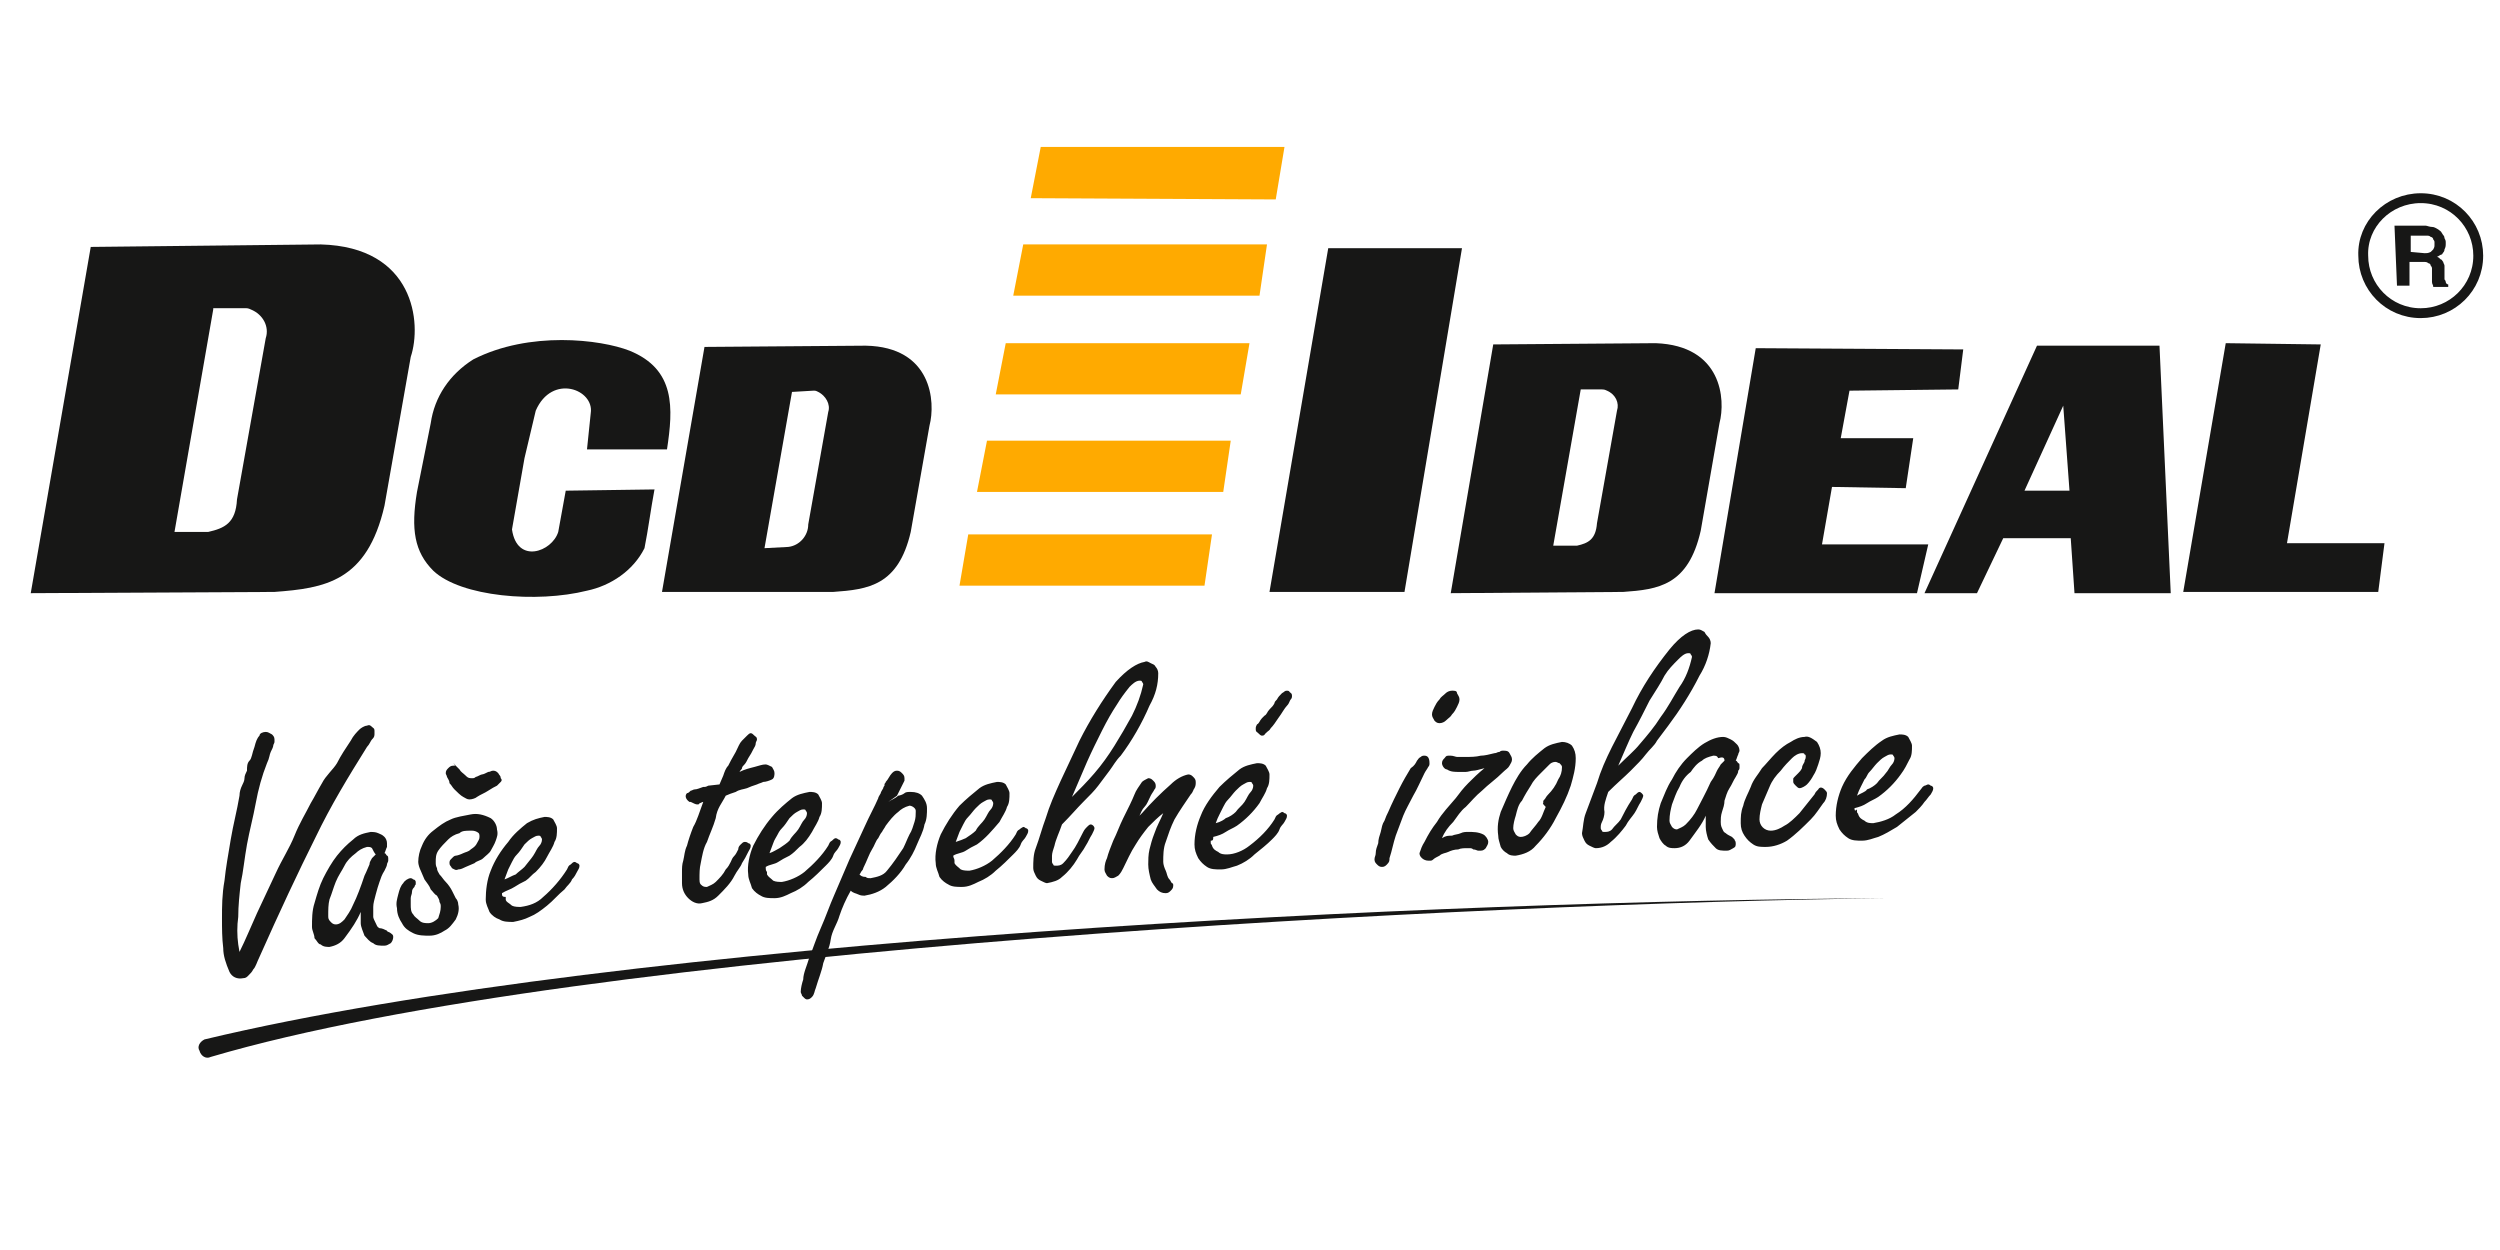 <?xml version="1.0" encoding="utf-8"?>
<!-- Generator: Adobe Illustrator 25.2.1, SVG Export Plug-In . SVG Version: 6.00 Build 0)  -->
<svg version="1.1" id="Vrstva_1" xmlns="http://www.w3.org/2000/svg" xmlns:xlink="http://www.w3.org/1999/xlink" x="0px" y="0px"
	 viewBox="0 0 200 100" style="enable-background:new 0 0 200 100;" xml:space="preserve">
<style type="text/css">
	.st0{fill:none;}
	.st1{fill-rule:evenodd;clip-rule:evenodd;fill:#171716;}
	.st2{fill-rule:evenodd;clip-rule:evenodd;fill:#FFAA00;}
	.st3{fill:none;stroke:#171716;stroke-width:0.788;stroke-miterlimit:22.926;}
</style>
<rect id="SVGID_3_" x="4.5" y="29.6" class="st0" width="190.2" height="41.4"/>
<g id="Group_693" transform="translate(-36.041 -23.146)">
	<g>
		<rect x="37.7" y="34" class="st0" width="197" height="77.2"/>
		<g id="Group_692">
			<path id="Path_2215" class="st1" d="M53.1,47.9L50,65.7h2.7c1.3-0.3,2.2-0.7,2.3-2.6l2.3-12.9c0.3-0.9-0.2-1.9-1.2-2.3
				c-0.2-0.1-0.3-0.1-0.5-0.1H53.1z M43.3,42.9l-4.8,27.7l19.5-0.1c4-0.3,7.4-0.8,8.8-6.9l2.1-11.9c0.9-2.7,0.3-8.8-7.2-9L43.3,42.9
				z"/>
			<path id="Path_2216" class="st1" d="M99.4,54.5l-2.2,12.5l1.9-0.1c0.9-0.1,1.6-0.9,1.6-1.8l0,0l1.6-9c0.2-0.6-0.2-1.3-0.8-1.6
				c-0.2-0.1-0.2-0.1-0.4-0.1L99.4,54.5L99.4,54.5z M92.4,50.9L89,70.5h13.7c2.8-0.2,5.2-0.5,6.2-4.8l1.5-8.5
				c0.5-1.9,0.2-6.3-5.1-6.4L92.4,50.9z"/>
			<path id="Path_2217" class="st1" d="M162.5,54.3l-2.2,12.5h1.9c0.9-0.2,1.5-0.5,1.6-1.8l1.6-9c0.2-0.6-0.1-1.3-0.8-1.6
				c-0.2-0.1-0.3-0.1-0.4-0.1L162.5,54.3z M155.5,50.7l-3.4,19.9l13.8-0.1c2.8-0.2,5.2-0.5,6.2-4.9l1.5-8.6c0.5-1.9,0.2-6.2-5.1-6.4
				L155.5,50.7z"/>
			<path id="Path_2218" class="st1" d="M81.3,62.4l-0.6,3.3c-0.5,1.6-3.3,2.6-3.7-0.2l1-5.7l0.9-3.8c1.3-3,4.7-1.7,4.4,0.2l-0.3,2.9
				h6.4c0.5-3.3,0.7-6.4-3-7.9c-2.3-0.9-8-1.6-12.5,0.7c-1.9,1.2-3.1,3-3.4,5.1l-1.1,5.5c-0.5,3-0.2,4.8,1.3,6.3
				c2.2,2.1,8.3,2.6,12.3,1.6c1.9-0.4,3.7-1.6,4.6-3.4c0.3-1.5,0.5-3.1,0.8-4.7L81.3,62.4z"/>
			<path id="Path_2219" class="st2" d="M112.8,70l0.7-4.1h19.5l-0.6,4.1H112.8z"/>
			<path id="Path_2220" class="st2" d="M114.2,62.5l0.8-4.1h19.5l-0.6,4.1H114.2z"/>
			<path id="Path_2221" class="st2" d="M115.7,54.7l0.8-4.1H136l-0.7,4.1H115.7z"/>
			<path id="Path_2222" class="st2" d="M117.1,46.8l0.8-4.1h19.5l-0.6,4.1H117.1z"/>
			<path id="Path_2223" class="st2" d="M118.5,39l0.8-4.1h19.5l-0.7,4.2L118.5,39z"/>
			<path id="Path_2224" class="st1" d="M142.3,43l-4.7,27.5h10.8L153,43H142.3z"/>
			<path id="Path_2225" class="st1" d="M176.5,51l-3.3,19.6h16.2l0.9-3.9h-8.5l0.8-4.6l5.9,0.1l0.6-4h-5.8l0.7-3.8l8.7-0.1l0.4-3.2
				L176.5,51z"/>
			<path id="Path_2226" class="st1" d="M198,62.4l3.1-6.8l0.5,6.8H198z M190,70.6l9-19.8h9.8l0.9,19.8H202l-0.3-4.4h-5.4l-2.1,4.4
				H190z"/>
			<path id="Path_2227" class="st1" d="M214.1,50.6l-3.4,19.9h15.6l0.5-3.9H219l2.7-15.9L214.1,50.6z"/>
			<path id="Path_2228" class="st1" d="M121.8,86.9c0.4-0.9,0.8-1.9,1.2-2.8c0.4-0.9,0.8-1.7,1.2-2.5s0.8-1.5,1.2-2.1
				c0.3-0.5,0.6-0.9,1-1.4c0.2-0.2,0.5-0.5,0.8-0.5c0.1,0,0.2,0,0.2,0.1c0.1,0.1,0.1,0.2,0.1,0.2c-0.2,0.9-0.5,1.7-0.9,2.5
				c-0.5,0.9-0.9,1.6-1.4,2.4c-0.5,0.8-1,1.5-1.6,2.2C123,85.7,122.4,86.3,121.8,86.9 M121,89.1c0.7-0.7,1.2-1.3,1.7-1.8
				c0.5-0.5,0.9-0.9,1.2-1.3c0.3-0.4,0.6-0.8,0.9-1.2c0.3-0.4,0.5-0.8,0.9-1.2c0.9-1.2,1.7-2.6,2.3-4c0.5-0.9,0.7-1.7,0.7-2.6
				c0-0.2-0.1-0.4-0.2-0.5c-0.1-0.2-0.2-0.2-0.4-0.3c-0.2-0.1-0.3-0.2-0.5-0.1c-0.6,0.1-1.4,0.6-2.3,1.6c-1.1,1.5-2.1,3.1-2.9,4.7
				c-0.5,1.1-1,2.1-1.5,3.2s-0.9,2-1.2,3c-0.3,0.8-0.5,1.6-0.8,2.4c-0.2,0.5-0.2,1.1-0.2,1.6c0,0.2,0.1,0.4,0.2,0.6
				c0.1,0.2,0.2,0.3,0.4,0.4c0.2,0.1,0.4,0.2,0.5,0.2c0.5-0.1,0.9-0.2,1.2-0.5c0.5-0.4,0.9-0.9,1.2-1.4c0.2-0.4,0.5-0.7,0.7-1.1
				c0.2-0.3,0.3-0.6,0.5-0.9c0.1-0.2,0.2-0.4,0.2-0.5c0-0.1-0.1-0.2-0.1-0.2c-0.1-0.1-0.2-0.1-0.2-0.1c-0.1,0-0.2,0.1-0.3,0.2
				c-0.1,0.1-0.2,0.2-0.3,0.4c-0.3,0.6-0.6,1.2-0.9,1.6c-0.2,0.3-0.4,0.6-0.7,0.9c-0.2,0.2-0.4,0.2-0.6,0.2c-0.1,0-0.2,0-0.2-0.1
				c-0.1-0.1-0.1-0.2-0.1-0.2c0-0.2,0-0.3,0-0.5s0.1-0.5,0.2-0.8C120.5,90.3,120.8,89.7,121,89.1 M112.5,90.5
				c0.1-0.3,0.2-0.5,0.3-0.8c0.1-0.2,0.2-0.4,0.3-0.6c0.1-0.2,0.2-0.4,0.4-0.6c0.2-0.2,0.4-0.5,0.6-0.7c0.2-0.2,0.4-0.4,0.6-0.5
				c0.2-0.1,0.3-0.2,0.5-0.2c0.1,0,0.2,0,0.2,0.1c0.1,0.1,0.1,0.2,0.1,0.2c0,0.2-0.1,0.4-0.2,0.5c-0.2,0.2-0.3,0.5-0.5,0.8
				c-0.2,0.3-0.5,0.5-0.7,0.9c-0.2,0.2-0.5,0.4-0.8,0.6C113.1,90.3,112.8,90.4,112.5,90.5 M112.3,91.6c0.3-0.2,0.7-0.2,1-0.4
				c0.3-0.2,0.5-0.3,0.9-0.5c0.7-0.5,1.2-1.1,1.8-1.8c0.2-0.4,0.5-0.8,0.6-1.2c0.2-0.3,0.2-0.7,0.2-1.1c0-0.2-0.2-0.5-0.3-0.7
				c-0.2-0.2-0.5-0.2-0.7-0.2c-0.5,0.1-1,0.2-1.4,0.5c-0.5,0.4-1.1,0.9-1.6,1.4c-0.6,0.7-1.1,1.5-1.5,2.3c-0.3,0.7-0.5,1.6-0.4,2.3
				c0,0.4,0.2,0.7,0.3,1.1c0.2,0.3,0.5,0.5,0.7,0.6c0.3,0.2,0.7,0.2,1.1,0.2c0.5,0,0.9-0.2,1.3-0.4c0.5-0.2,1-0.5,1.4-0.9
				c0.5-0.4,1-0.9,1.4-1.3c0.2-0.2,0.5-0.5,0.6-0.8s0.3-0.4,0.4-0.6c0.1-0.2,0.2-0.3,0.2-0.5c0-0.1-0.1-0.2-0.2-0.2
				c-0.1-0.1-0.2-0.1-0.2-0.1s-0.2,0.1-0.3,0.2c-0.2,0.1-0.2,0.2-0.3,0.4c-0.5,0.8-1.2,1.5-1.9,2.1c-0.5,0.4-1.2,0.7-1.8,0.8
				c-0.2,0-0.5,0-0.7-0.1c-0.2-0.2-0.4-0.3-0.5-0.5c0-0.1,0-0.1,0-0.2C112.4,91.8,112.3,91.8,112.3,91.6 M104.8,93.1
				c0.1-0.1,0.1-0.2,0.2-0.3c0.1-0.1,0.1-0.2,0.1-0.2c0.3-0.6,0.5-1.2,0.7-1.5c0.2-0.3,0.3-0.7,0.5-0.9c0.1-0.2,0.2-0.4,0.3-0.5
				c0.1-0.2,0.2-0.3,0.3-0.5c0.3-0.4,0.6-0.8,1-1.1c0.2-0.2,0.5-0.4,0.9-0.5c0.2,0,0.5,0.2,0.5,0.4c0,0,0,0,0,0.1
				c0,0.2,0,0.5-0.1,0.8c-0.1,0.3-0.2,0.7-0.4,1c-0.2,0.4-0.3,0.7-0.5,1.1c-0.4,0.6-0.8,1.2-1.3,1.8c-0.3,0.4-0.8,0.5-1.3,0.6
				c-0.2,0-0.3,0-0.4-0.1C105,93.3,104.9,93.2,104.8,93.1 M107.8,86.8c0.2-0.4,0.3-0.6,0.4-0.8c0.1-0.2,0.1-0.2,0.2-0.4
				c0-0.1,0-0.2,0-0.2c0-0.2-0.1-0.3-0.2-0.4c-0.1-0.1-0.2-0.2-0.4-0.2c-0.2,0-0.3,0.1-0.4,0.2c-0.2,0.2-0.3,0.5-0.5,0.7
				c0,0.1-0.1,0.1-0.1,0.2V86c0,0-0.1,0.1-0.1,0.2c-0.1,0.2-0.2,0.3-0.2,0.4c-0.1,0.2-0.2,0.3-0.2,0.4c-0.3,0.7-0.7,1.4-1.1,2.3
				c-0.4,0.9-0.8,1.7-1.2,2.6c-0.4,0.9-0.8,1.9-1.2,2.8c-0.4,0.9-0.7,1.8-1.1,2.7c-0.4,0.9-0.6,1.6-0.9,2.3
				c-0.2,0.7-0.5,1.3-0.5,1.8c-0.1,0.3-0.2,0.7-0.2,1c0,0.1,0.1,0.2,0.1,0.3c0.1,0.1,0.2,0.2,0.2,0.2c0.1,0.1,0.2,0.1,0.2,0.1
				c0.2,0,0.3-0.1,0.4-0.2c0.2-0.2,0.2-0.5,0.3-0.7c0.2-0.7,0.5-1.4,0.6-2c0.2-0.6,0.5-1.2,0.6-1.9s0.5-1.2,0.7-1.9
				c0.2-0.6,0.5-1.3,0.9-2c0.2,0.2,0.4,0.2,0.6,0.3c0.2,0.1,0.4,0.1,0.5,0.1c0.6-0.1,1.2-0.3,1.7-0.7c0.6-0.5,1.2-1.1,1.6-1.8
				c0.4-0.5,0.7-1.1,0.9-1.6c0.2-0.5,0.5-1,0.6-1.6c0.2-0.4,0.2-0.9,0.2-1.3c0-0.4-0.2-0.7-0.4-1c-0.2-0.2-0.5-0.3-0.9-0.3
				c-0.2,0-0.4,0-0.5,0.1s-0.4,0.2-0.5,0.2c-0.2,0.2-0.5,0.3-0.8,0.5L107.8,86.8z M97.6,91.4c0.1-0.3,0.2-0.5,0.3-0.8
				s0.2-0.4,0.3-0.6c0.1-0.2,0.2-0.4,0.4-0.6c0.2-0.2,0.4-0.5,0.6-0.8c0.2-0.2,0.4-0.4,0.6-0.5c0.2-0.1,0.3-0.2,0.5-0.2
				c0.1,0,0.2,0,0.2,0.1c0.1,0.1,0.1,0.2,0.1,0.2c0,0.2-0.1,0.4-0.2,0.5c-0.2,0.2-0.3,0.5-0.5,0.8c-0.2,0.3-0.5,0.5-0.7,0.9
				c-0.2,0.2-0.5,0.4-0.8,0.6C98.2,91.1,97.9,91.3,97.6,91.4 M97.3,92.5c0.3-0.2,0.7-0.2,1-0.4c0.3-0.2,0.5-0.3,0.9-0.5
				c0.3-0.2,0.5-0.4,0.8-0.7c0.4-0.3,0.7-0.7,1-1.2c0.2-0.4,0.5-0.8,0.6-1.2c0.2-0.3,0.2-0.7,0.2-1.1c0-0.2-0.2-0.5-0.3-0.7
				c-0.2-0.2-0.5-0.2-0.7-0.2c-0.5,0.1-1,0.2-1.4,0.5c-0.5,0.4-1.1,0.9-1.6,1.5c-0.6,0.7-1.1,1.5-1.5,2.3c-0.3,0.7-0.5,1.6-0.4,2.3
				c0,0.4,0.2,0.7,0.3,1.1c0.2,0.3,0.5,0.5,0.7,0.6c0.3,0.2,0.7,0.2,1.1,0.2c0.5,0,0.9-0.2,1.3-0.4c0.5-0.2,1-0.5,1.4-0.9
				c0.5-0.4,1-0.9,1.4-1.3c0.2-0.2,0.5-0.5,0.6-0.8s0.3-0.4,0.4-0.6c0.1-0.2,0.2-0.3,0.2-0.5c0-0.1-0.1-0.2-0.2-0.2
				c-0.1-0.1-0.2-0.1-0.2-0.1c-0.1,0-0.2,0.1-0.3,0.2c-0.2,0.1-0.2,0.2-0.3,0.4c-0.5,0.8-1.2,1.5-1.9,2.1c-0.5,0.4-1.2,0.7-1.8,0.8
				c-0.2,0-0.5,0-0.7-0.1c-0.2-0.2-0.4-0.3-0.5-0.5c0-0.1,0-0.1,0-0.2C97.3,92.8,97.3,92.7,97.3,92.5 M94.1,86.8
				c0.2-0.1,0.5-0.2,0.8-0.3c0.3-0.2,0.6-0.2,0.9-0.3c0.2-0.1,0.5-0.2,0.8-0.3c0.2-0.1,0.3-0.1,0.5-0.2c0.2,0,0.5-0.1,0.7-0.2
				C98,85.4,98,85.1,98,85c0-0.2-0.1-0.3-0.2-0.5c-0.2-0.1-0.4-0.2-0.5-0.2c-0.3,0-0.5,0.1-0.9,0.2s-0.8,0.2-1.2,0.4
				c0.1-0.2,0.2-0.2,0.2-0.3s0.1-0.2,0.2-0.3s0.2-0.3,0.3-0.5c0.2-0.3,0.3-0.5,0.4-0.7c0.1-0.2,0.2-0.3,0.2-0.5
				c0-0.1,0.1-0.2,0.1-0.3c0-0.2-0.1-0.2-0.2-0.3c-0.1-0.1-0.2-0.2-0.3-0.2s-0.2,0.1-0.3,0.2c-0.2,0.2-0.2,0.2-0.4,0.4
				c-0.2,0.2-0.3,0.5-0.5,0.9c-0.3,0.5-0.5,0.9-0.6,1.1c-0.2,0.2-0.3,0.5-0.4,0.8c-0.1,0.2-0.2,0.5-0.3,0.7L92.7,86
				c-0.2,0.1-0.2,0.1-0.4,0.1c-0.3,0.1-0.5,0.2-0.7,0.2c-0.1,0-0.2,0.1-0.3,0.1c-0.1,0.1-0.2,0.2-0.3,0.2c-0.2,0.2-0.1,0.5,0.2,0.7
				c0,0,0,0,0.1,0c0.2,0.1,0.4,0.2,0.5,0.2c0.1,0,0.2,0,0.2-0.1c0.1,0,0.2-0.1,0.3-0.1c-0.3,0.8-0.5,1.5-0.8,2
				c-0.2,0.5-0.4,1.1-0.5,1.5c-0.2,0.4-0.2,0.8-0.3,1.2c-0.1,0.3-0.1,0.6-0.1,0.9s0,0.6,0,0.9c0,0.5,0.2,0.9,0.5,1.2
				c0.3,0.3,0.7,0.5,1.1,0.4c0.5-0.1,0.9-0.2,1.3-0.6c0.5-0.5,1-1,1.3-1.6c0.2-0.4,0.5-0.7,0.6-1c0.2-0.3,0.3-0.5,0.5-0.9
				c0.1-0.2,0.2-0.3,0.2-0.5c0-0.1-0.1-0.2-0.2-0.2c-0.1-0.1-0.2-0.1-0.3-0.1c-0.1,0-0.2,0.1-0.3,0.2c-0.1,0.1-0.2,0.2-0.2,0.4
				c-0.1,0.2-0.2,0.4-0.3,0.5c-0.2,0.2-0.2,0.3-0.3,0.5c-0.1,0.2-0.2,0.4-0.4,0.6c-0.2,0.4-0.5,0.7-0.8,1c-0.2,0.2-0.5,0.3-0.7,0.4
				c-0.2,0-0.3,0-0.5-0.2C92,93.8,92,93.6,92,93.5c0-0.5,0-0.9,0.1-1.3c0.1-0.5,0.2-1.2,0.5-1.7c0.2-0.6,0.5-1.2,0.7-1.9
				C93.4,87.8,93.8,87.4,94.1,86.8 M76.4,93.5c0.1-0.3,0.2-0.5,0.3-0.8c0.1-0.2,0.2-0.4,0.3-0.6c0.1-0.2,0.2-0.4,0.4-0.6
				c0.2-0.2,0.4-0.5,0.6-0.8c0.2-0.2,0.4-0.4,0.6-0.5c0.2-0.1,0.3-0.2,0.5-0.2c0.1,0,0.2,0,0.2,0.1c0.1,0.1,0.1,0.2,0.1,0.2
				c0,0.2-0.1,0.4-0.2,0.5c-0.2,0.2-0.3,0.5-0.5,0.8c-0.2,0.3-0.4,0.5-0.7,0.9c-0.2,0.2-0.5,0.4-0.7,0.6
				C77,93.2,76.7,93.4,76.4,93.5 M76.2,94.6c0.3-0.2,0.7-0.3,1-0.5s0.5-0.3,0.9-0.5c0.3-0.2,0.5-0.5,0.8-0.7
				c0.4-0.4,0.7-0.8,0.9-1.2c0.2-0.4,0.5-0.8,0.6-1.2c0.2-0.3,0.2-0.7,0.2-1.1c0-0.2-0.2-0.5-0.3-0.7c-0.2-0.2-0.5-0.2-0.7-0.2
				c-0.5,0.1-0.9,0.2-1.4,0.5c-0.5,0.4-1.1,0.9-1.5,1.5c-0.6,0.7-1.1,1.5-1.4,2.3c-0.3,0.7-0.4,1.6-0.4,2.3c0,0.4,0.2,0.7,0.3,1
				c0.2,0.3,0.5,0.5,0.8,0.6c0.3,0.2,0.7,0.2,1.1,0.2c0.5-0.1,0.9-0.2,1.3-0.4c0.5-0.2,0.9-0.5,1.4-0.9c0.5-0.4,0.9-0.9,1.4-1.3
				c0.2-0.3,0.5-0.5,0.6-0.8c0.2-0.2,0.3-0.4,0.4-0.6c0.1-0.2,0.2-0.3,0.2-0.5c0-0.1-0.1-0.2-0.2-0.2c-0.1-0.1-0.2-0.1-0.2-0.1
				c-0.1,0-0.2,0.1-0.3,0.2c-0.2,0.1-0.2,0.2-0.3,0.4c-0.5,0.8-1.2,1.6-1.9,2.2c-0.5,0.5-1.1,0.7-1.8,0.8c-0.2,0-0.5,0-0.7-0.1
				c-0.2-0.2-0.5-0.3-0.5-0.5c0-0.1,0-0.1,0-0.2C76.2,94.9,76.2,94.8,76.2,94.6 M72.3,84.4c-0.2,0-0.3,0.1-0.4,0.2
				c-0.1,0.1-0.2,0.2-0.2,0.4c0,0.1,0.1,0.2,0.1,0.3c0.1,0.2,0.2,0.3,0.2,0.5c0.2,0.2,0.2,0.3,0.4,0.5c0.2,0.2,0.5,0.5,0.7,0.6
				c0.2,0.1,0.3,0.2,0.5,0.2c0.2,0,0.5-0.1,0.6-0.2c0.3-0.2,0.6-0.3,0.9-0.5c0.3-0.2,0.5-0.3,0.7-0.4c0.1-0.1,0.2-0.2,0.3-0.3
				c0.1-0.1,0.1-0.2,0-0.3c0-0.2-0.1-0.2-0.2-0.4c-0.1-0.1-0.2-0.2-0.4-0.2s-0.2,0.1-0.4,0.1c-0.2,0.1-0.4,0.2-0.5,0.2
				s-0.4,0.2-0.5,0.2c-0.1,0.1-0.2,0.1-0.2,0.1c-0.1,0-0.1,0-0.2,0c-0.2,0-0.3-0.1-0.4-0.2c-0.2-0.2-0.4-0.3-0.5-0.5
				c-0.2-0.2-0.3-0.3-0.5-0.5C72.6,84.4,72.4,84.4,72.3,84.4 M73.7,88.3c-0.5,0.1-1.2,0.2-1.6,0.4c-0.5,0.2-0.9,0.5-1.4,0.9
				c-0.4,0.3-0.7,0.7-0.9,1.2c-0.2,0.4-0.3,0.9-0.3,1.3c0,0.2,0.1,0.5,0.2,0.7c0.1,0.2,0.2,0.5,0.3,0.7c0.2,0.3,0.4,0.5,0.5,0.8
				c0.2,0.2,0.3,0.4,0.5,0.5c0.1,0.2,0.2,0.3,0.2,0.5c0.1,0.2,0.1,0.2,0.1,0.4c0,0.3-0.1,0.6-0.2,0.9c-0.2,0.2-0.5,0.4-0.8,0.4
				c-0.2,0-0.5,0-0.7-0.2c-0.2-0.2-0.4-0.3-0.5-0.5c-0.2-0.2-0.2-0.5-0.2-0.8c0-0.2,0-0.3,0-0.5s0.1-0.3,0.1-0.5
				c0-0.2,0.1-0.3,0.2-0.4c0-0.1,0.1-0.2,0.1-0.2c0-0.1,0-0.1,0-0.2c0-0.1-0.1-0.2-0.2-0.2c-0.1-0.1-0.2-0.1-0.2-0.1
				c-0.2,0-0.5,0.2-0.6,0.4c-0.2,0.2-0.3,0.5-0.4,0.9c-0.1,0.4-0.2,0.7-0.1,1.1c0,0.5,0.2,0.9,0.4,1.2c0.2,0.4,0.5,0.6,0.9,0.8
				c0.4,0.2,0.9,0.2,1.3,0.2c0.5,0,0.9-0.2,1.2-0.4c0.4-0.2,0.6-0.5,0.9-0.9c0.2-0.4,0.3-0.8,0.2-1.2c0-0.2-0.1-0.4-0.2-0.5
				c-0.1-0.2-0.2-0.4-0.3-0.6s-0.3-0.5-0.5-0.7c-0.2-0.2-0.3-0.4-0.5-0.6c-0.1-0.2-0.2-0.3-0.2-0.5c-0.1-0.2-0.1-0.3-0.1-0.5
				c0-0.3,0-0.6,0.2-0.9c0.2-0.3,0.5-0.6,0.8-0.9c0.2-0.2,0.5-0.4,0.9-0.5c0.2-0.2,0.5-0.2,0.9-0.2c0.2,0,0.3,0,0.5,0.1
				s0.2,0.2,0.2,0.4c0,0.2-0.1,0.3-0.2,0.5s-0.2,0.3-0.5,0.5c-0.2,0.2-0.4,0.2-0.6,0.3c-0.2,0.1-0.5,0.2-0.6,0.2
				c-0.1,0-0.2,0.1-0.2,0.1c-0.1,0.1-0.2,0.2-0.2,0.2c-0.1,0.1-0.1,0.2-0.1,0.3c0,0.2,0.1,0.2,0.2,0.4c0.2,0.1,0.3,0.2,0.5,0.1
				c0.2,0,0.4-0.1,0.6-0.2s0.5-0.2,0.7-0.3c0.2-0.2,0.5-0.2,0.7-0.4c0.2-0.2,0.5-0.4,0.6-0.6s0.3-0.5,0.4-0.8
				c0.1-0.3,0.2-0.5,0.1-0.9c0-0.3-0.2-0.7-0.5-0.9C74.7,88.3,74.2,88.2,73.7,88.3 M66.1,91.5c-0.1,0.1-0.2,0.2-0.3,0.3
				c-0.1,0.2-0.2,0.3-0.2,0.5c-0.1,0.2-0.2,0.5-0.4,0.9c-0.3,0.9-0.6,1.7-0.9,2.3c-0.2,0.5-0.5,0.9-0.7,1.2
				c-0.2,0.2-0.4,0.4-0.7,0.4c-0.2,0-0.3-0.1-0.4-0.2c-0.2-0.2-0.2-0.3-0.2-0.5c0-0.5,0-0.9,0.1-1.3c0.2-0.5,0.3-0.9,0.5-1.4
				c0.2-0.5,0.5-0.9,0.7-1.3c0.2-0.4,0.5-0.7,0.9-1c0.2-0.2,0.5-0.4,0.9-0.5c0.2,0,0.3,0,0.4,0.1C65.9,91.2,66,91.4,66.1,91.5
				 M64.9,96.1c0,0.2,0,0.4,0,0.5c0,0.2,0,0.2,0,0.4c0,0.3,0.2,0.7,0.3,1c0.2,0.2,0.4,0.5,0.7,0.6c0.2,0.2,0.5,0.2,0.9,0.2
				c0.2,0,0.3-0.1,0.5-0.2c0.1-0.1,0.2-0.3,0.2-0.5s-0.1-0.2-0.2-0.3S67,97.7,67,97.6c-0.2-0.1-0.4-0.2-0.6-0.2
				c-0.2-0.1-0.2-0.2-0.3-0.4s-0.2-0.4-0.2-0.5c0-0.2,0-0.5,0-0.8c0-0.3,0.1-0.6,0.2-1s0.2-0.7,0.3-1c0.1-0.3,0.2-0.6,0.4-0.9
				c0.1-0.2,0.2-0.4,0.2-0.5c0-0.1,0.1-0.2,0.1-0.3c0-0.1,0-0.2,0-0.2s0-0.2-0.1-0.2c-0.1-0.1-0.1-0.2-0.2-0.2
				c0.1-0.2,0.1-0.3,0.2-0.5c0-0.1,0-0.2,0-0.3c0-0.2-0.1-0.4-0.2-0.5c-0.2-0.2-0.3-0.2-0.5-0.3c-0.2-0.1-0.5-0.1-0.6-0.1
				c-0.5,0.1-1,0.2-1.4,0.6c-0.5,0.4-0.9,0.8-1.3,1.3c-0.4,0.5-0.8,1.2-1.1,1.8c-0.3,0.6-0.5,1.3-0.7,2c-0.2,0.6-0.2,1.3-0.2,1.9
				c0,0.3,0.2,0.6,0.2,0.9c0.2,0.2,0.3,0.5,0.5,0.5c0.2,0.2,0.5,0.2,0.7,0.2c0.5-0.1,0.9-0.3,1.2-0.7C64.2,97.4,64.6,96.8,64.9,96.1
				 M55.1,98.7c-0.1-0.7-0.1-1.5,0-2.2c0-0.9,0.1-1.8,0.2-2.7c0.2-0.9,0.3-2,0.5-3.1c0.2-1.1,0.5-2.2,0.7-3.3
				c0.2-1.1,0.5-2.2,0.9-3.2c0.2-0.4,0.2-0.7,0.3-0.9c0.1-0.2,0.2-0.4,0.2-0.5c0-0.1,0.1-0.2,0.1-0.3c0-0.1,0-0.2,0-0.2
				c0-0.2-0.1-0.3-0.2-0.4c-0.2-0.1-0.3-0.2-0.5-0.2c-0.2,0-0.5,0.1-0.5,0.3c-0.2,0.2-0.3,0.5-0.4,0.9c-0.2,0.5-0.2,0.9-0.4,1.1
				s-0.2,0.5-0.2,0.8c-0.1,0.2-0.2,0.4-0.2,0.6c0,0.2-0.1,0.4-0.2,0.6s-0.2,0.5-0.2,0.8c-0.2,1.2-0.5,2.3-0.7,3.5
				c-0.2,1.2-0.4,2.3-0.5,3.3c-0.2,1.1-0.2,2.1-0.2,3c0,0.8,0,1.6,0.1,2.4c0,0.6,0.2,1.2,0.5,1.9c0.2,0.4,0.6,0.6,1.1,0.5
				c0.2,0,0.3-0.1,0.4-0.2c0.2-0.2,0.3-0.3,0.4-0.5c0.2-0.2,0.3-0.6,0.5-1c1.6-3.6,3.1-6.8,4.5-9.6c1.2-2.5,2.6-4.8,4.1-7.2
				c0.2-0.2,0.3-0.5,0.4-0.6c0.1-0.1,0.2-0.2,0.2-0.4c0-0.1,0-0.2,0-0.3c0-0.2-0.1-0.2-0.2-0.3c-0.1-0.1-0.2-0.2-0.4-0.1
				c-0.2,0-0.5,0.2-0.6,0.3c-0.2,0.2-0.5,0.5-0.7,0.9c-0.4,0.6-0.8,1.2-1.1,1.8c-0.3,0.5-0.9,1-1.2,1.6c-0.3,0.5-0.6,1.1-0.9,1.6
				c-0.4,0.8-0.9,1.6-1.3,2.6s-1,1.9-1.5,3s-1,2.1-1.5,3.2s-0.9,2.1-1.4,3.1L55.1,98.7z"/>
			<path id="Path_2229" class="st1" d="M184.6,86.8c0.1-0.3,0.2-0.5,0.3-0.7c0.1-0.2,0.2-0.4,0.3-0.6c0.2-0.2,0.2-0.4,0.4-0.6
				c0.2-0.2,0.4-0.5,0.6-0.7c0.2-0.2,0.4-0.4,0.6-0.5c0.2-0.1,0.3-0.2,0.5-0.2c0.1,0,0.2,0,0.2,0.1c0.1,0.1,0.1,0.2,0.1,0.2
				c0,0.2-0.1,0.4-0.2,0.5c-0.2,0.2-0.3,0.5-0.5,0.7c-0.2,0.3-0.5,0.5-0.7,0.8c-0.2,0.2-0.5,0.4-0.8,0.5
				C185.3,86.5,184.9,86.6,184.6,86.8 M184.4,87.8c0.4-0.1,0.7-0.2,1-0.4c0.3-0.2,0.6-0.3,0.9-0.5c0.7-0.5,1.3-1.1,1.8-1.8
				c0.3-0.4,0.5-0.8,0.7-1.2c0.2-0.3,0.2-0.7,0.2-1.1c0-0.2-0.2-0.5-0.3-0.7c-0.2-0.2-0.5-0.2-0.7-0.2c-0.5,0.1-1,0.2-1.4,0.5
				c-0.6,0.4-1.1,0.9-1.6,1.4c-0.6,0.7-1.2,1.4-1.6,2.3c-0.3,0.7-0.5,1.5-0.5,2.3c0,0.4,0.1,0.7,0.3,1.1c0.2,0.3,0.4,0.5,0.7,0.7
				c0.3,0.2,0.7,0.2,1.1,0.2c0.5,0,0.9-0.2,1.3-0.3c0.5-0.2,1-0.5,1.5-0.8c0.5-0.4,1-0.8,1.5-1.2c0.2-0.2,0.5-0.5,0.7-0.8
				c0.2-0.2,0.3-0.4,0.5-0.6c0.1-0.2,0.2-0.3,0.2-0.5c0-0.1-0.1-0.2-0.2-0.2c-0.1-0.1-0.2-0.1-0.2-0.1c-0.1,0-0.2,0.1-0.3,0.1
				c-0.2,0.1-0.2,0.2-0.3,0.3c-0.6,0.8-1.2,1.5-2,2c-0.5,0.4-1.2,0.6-1.8,0.7c-0.2,0-0.5,0-0.7-0.2c-0.2-0.1-0.4-0.2-0.5-0.5
				c0-0.1-0.1-0.1-0.1-0.2s0-0.1,0-0.2C184.4,88.1,184.4,87.9,184.4,87.8 M180.4,82.1c-0.4,0-0.8,0.2-1.1,0.4
				c-0.4,0.2-0.8,0.5-1.2,0.9c-0.4,0.4-0.8,0.9-1.1,1.2c-0.3,0.5-0.7,0.9-0.9,1.5c-0.2,0.5-0.5,1-0.6,1.5c-0.2,0.5-0.2,0.9-0.2,1.4
				c0,0.4,0.1,0.7,0.3,1c0.2,0.3,0.4,0.5,0.7,0.7c0.3,0.2,0.6,0.2,1,0.2c0.6,0,1.2-0.2,1.7-0.5c0.7-0.5,1.3-1.1,1.9-1.7
				c0.4-0.4,0.7-0.9,1-1.3c0.2-0.2,0.3-0.5,0.3-0.8c0-0.1-0.1-0.2-0.2-0.3c-0.2-0.2-0.4-0.2-0.5,0l0,0c-0.2,0.2-0.2,0.2-0.3,0.4
				c-0.4,0.5-0.8,1-1.2,1.5c-0.4,0.4-0.8,0.8-1.2,1c-0.3,0.2-0.7,0.4-1.1,0.4c-0.5,0-0.9-0.4-0.9-0.9c0-0.4,0.1-0.8,0.2-1.2
				c0.2-0.5,0.4-0.9,0.6-1.4c0.2-0.5,0.5-0.9,0.9-1.3c0.3-0.4,0.6-0.7,0.9-1c0.2-0.2,0.5-0.4,0.8-0.4c0.1,0,0.2,0,0.2,0.1
				c0.1,0,0.1,0.1,0.1,0.2c0,0.2-0.1,0.2-0.1,0.4c-0.1,0.2-0.2,0.3-0.2,0.5c-0.1,0.2-0.2,0.3-0.3,0.4c-0.2,0.2-0.2,0.2-0.3,0.3
				s-0.1,0.1-0.1,0.2c0,0.1,0,0.2,0,0.2c0,0.1,0.1,0.2,0.2,0.3s0.2,0.2,0.3,0.2c0.2,0,0.5-0.2,0.6-0.3c0.2-0.2,0.4-0.5,0.5-0.7
				c0.2-0.3,0.3-0.6,0.4-0.9c0.1-0.3,0.2-0.6,0.2-0.9c0-0.3-0.1-0.6-0.3-0.9C181,82.2,180.7,82,180.4,82.1 M174,84
				c-0.1,0.1-0.2,0.2-0.3,0.3c-0.1,0.2-0.2,0.3-0.3,0.5c-0.1,0.2-0.2,0.5-0.5,0.9c-0.4,0.9-0.8,1.6-1.1,2.2
				c-0.2,0.4-0.5,0.8-0.9,1.2c-0.2,0.2-0.5,0.3-0.7,0.4c-0.2,0-0.3-0.1-0.4-0.2c-0.1-0.2-0.2-0.3-0.2-0.5c0-0.5,0.1-0.9,0.2-1.3
				c0.2-0.5,0.3-0.9,0.6-1.4c0.2-0.5,0.5-0.9,0.9-1.2c0.2-0.3,0.5-0.7,0.9-0.9c0.2-0.2,0.5-0.3,0.9-0.4c0.2,0,0.3,0,0.4,0.2
				C173.8,83.7,174,83.7,174,84 M172.5,88.4c0,0.2,0,0.4,0,0.5s0,0.2,0,0.4c0,0.3,0.1,0.7,0.2,1c0.2,0.3,0.4,0.5,0.6,0.7
				c0.2,0.2,0.5,0.2,0.9,0.2c0.2,0,0.3-0.1,0.5-0.2c0.2-0.1,0.2-0.2,0.2-0.4s-0.1-0.2-0.1-0.3c-0.1-0.1-0.2-0.2-0.2-0.2
				c-0.2-0.1-0.4-0.2-0.5-0.3c-0.2-0.1-0.2-0.2-0.3-0.4c-0.1-0.2-0.1-0.4-0.1-0.5c0-0.2,0-0.5,0.1-0.8c0.1-0.3,0.2-0.6,0.2-0.9
				c0.1-0.3,0.2-0.7,0.4-1c0.2-0.3,0.3-0.6,0.5-0.9c0.1-0.2,0.2-0.3,0.2-0.5c0.1-0.1,0.1-0.2,0.1-0.2c0-0.1,0-0.2,0-0.2
				c0-0.1,0-0.2-0.1-0.2c-0.1-0.1-0.1-0.2-0.2-0.2c0.1-0.2,0.1-0.3,0.2-0.5c0-0.1,0.1-0.2,0.1-0.3c0-0.2-0.1-0.4-0.2-0.5
				c-0.2-0.2-0.3-0.3-0.5-0.4c-0.2-0.1-0.4-0.2-0.6-0.2c-0.5,0-1,0.2-1.5,0.5c-0.5,0.3-1,0.8-1.4,1.2c-0.5,0.5-0.9,1.1-1.2,1.7
				c-0.4,0.6-0.6,1.2-0.9,1.9c-0.2,0.6-0.3,1.2-0.3,1.9c0,0.3,0.1,0.6,0.2,0.9c0.1,0.2,0.3,0.5,0.5,0.6c0.2,0.2,0.5,0.2,0.7,0.2
				c0.5,0,0.9-0.2,1.2-0.6C171.7,89.7,172.2,89.1,172.5,88.4 M165.5,84.4c0.4-0.9,0.8-1.9,1.2-2.7c0.5-0.9,0.9-1.7,1.3-2.5
				c0.5-0.8,0.9-1.4,1.2-2c0.3-0.5,0.7-0.9,1.1-1.3c0.2-0.2,0.5-0.5,0.8-0.5c0.1,0,0.2,0,0.2,0.1c0.1,0.1,0.1,0.2,0.1,0.2
				c-0.2,0.9-0.5,1.7-1,2.4c-0.5,0.8-0.9,1.6-1.5,2.4c-0.5,0.8-1.1,1.5-1.7,2.2C166.8,83.2,166.2,83.7,165.5,84.4 M164.7,86.5
				c0.7-0.7,1.3-1.2,1.8-1.7s0.9-0.9,1.2-1.3c0.3-0.4,0.7-0.7,0.9-1.1c0.3-0.4,0.6-0.8,0.9-1.2c0.9-1.2,1.8-2.6,2.5-4
				c0.5-0.8,0.8-1.7,0.9-2.6c0-0.2-0.1-0.4-0.2-0.5s-0.2-0.2-0.3-0.4c-0.2-0.1-0.3-0.2-0.5-0.2c-0.6,0-1.4,0.5-2.3,1.6
				c-1.2,1.5-2.2,3-3,4.7c-0.5,1-1.1,2.1-1.6,3.1c-0.5,1-0.9,1.9-1.2,2.9c-0.3,0.8-0.6,1.6-0.9,2.4c-0.2,0.5-0.2,1.1-0.3,1.6
				c0,0.2,0.1,0.4,0.2,0.6c0.1,0.2,0.2,0.3,0.4,0.4c0.2,0.1,0.4,0.2,0.5,0.2c0.5,0,0.9-0.2,1.2-0.5c0.5-0.4,0.9-0.9,1.2-1.3
				c0.2-0.4,0.5-0.7,0.7-1c0.2-0.3,0.3-0.6,0.5-0.9c0.1-0.2,0.2-0.4,0.2-0.5s-0.2-0.3-0.3-0.3c-0.1,0-0.2,0.1-0.3,0.2
				c-0.2,0.1-0.2,0.2-0.3,0.4c-0.4,0.6-0.7,1.2-0.9,1.6c-0.2,0.3-0.5,0.5-0.7,0.8c-0.2,0.2-0.4,0.2-0.6,0.2c-0.1,0-0.2,0-0.2-0.1
				c-0.1-0.1-0.1-0.2-0.1-0.2c0-0.2,0-0.3,0.1-0.5c0.1-0.2,0.2-0.5,0.2-0.8C164.3,87.6,164.5,87.1,164.7,86.5 M159.7,87.7
				c-0.2,0.4-0.3,0.9-0.6,1.2c-0.2,0.3-0.5,0.6-0.7,0.9c-0.2,0.2-0.5,0.3-0.7,0.3c-0.2,0-0.3-0.1-0.4-0.2c-0.1-0.2-0.2-0.3-0.2-0.5
				c0-0.3,0.1-0.7,0.2-1c0.1-0.4,0.2-0.9,0.5-1.2c0.2-0.4,0.5-0.9,0.7-1.2c0.2-0.4,0.5-0.7,0.8-1c0.2-0.2,0.5-0.5,0.7-0.7
				c0.2-0.2,0.4-0.2,0.5-0.2c0.1,0,0.2,0.1,0.3,0.1c0.1,0.1,0.2,0.2,0.2,0.3c0,0.4-0.1,0.7-0.3,1c-0.2,0.5-0.5,0.9-0.8,1.2
				c-0.2,0.2-0.2,0.3-0.3,0.4c-0.1,0.1-0.1,0.1-0.1,0.2v0.1C159.4,87.4,159.6,87.6,159.7,87.7 M161,82.5c-0.5,0.1-1,0.2-1.4,0.5
				c-0.5,0.4-1,0.8-1.4,1.3c-0.5,0.5-0.9,1.2-1.2,1.8c-0.3,0.6-0.6,1.3-0.9,2c-0.2,0.6-0.3,1.2-0.2,1.9c0,0.3,0.1,0.5,0.2,0.9
				c0.1,0.2,0.3,0.4,0.5,0.5c0.2,0.2,0.5,0.2,0.7,0.2c0.6-0.1,1.2-0.3,1.6-0.8c0.6-0.6,1.2-1.4,1.6-2.2c0.5-0.9,0.9-1.7,1.2-2.6
				c0.2-0.7,0.4-1.4,0.4-2.2c0-0.4-0.1-0.7-0.3-1C161.6,82.6,161.3,82.5,161,82.5 M151.4,90.2c0.2-0.5,0.5-0.9,0.9-1.3
				c0.3-0.4,0.6-0.9,1-1.2c0.4-0.4,0.8-0.9,1.3-1.3c0.5-0.5,1.1-0.9,1.7-1.5c0.2-0.2,0.4-0.3,0.5-0.5c0.1-0.2,0.2-0.3,0.2-0.5
				c0-0.2-0.1-0.3-0.2-0.5s-0.3-0.2-0.5-0.2c-0.1,0-0.2,0-0.3,0.1c-0.2,0-0.2,0.1-0.4,0.1c-0.4,0.1-0.8,0.2-1.1,0.2
				c-0.4,0.1-0.8,0.1-1.2,0.1c-0.2,0-0.3,0-0.4,0c-0.1,0-0.2,0-0.3,0s-0.3-0.1-0.5-0.1c-0.1,0-0.2,0-0.2,0c-0.2,0-0.2,0.1-0.3,0.2
				c-0.1,0.1-0.2,0.2-0.2,0.4c0,0.2,0.2,0.5,0.4,0.5c0.3,0.2,0.6,0.2,1,0.2c0.2,0,0.3,0,0.5,0s0.4-0.1,0.6-0.1
				c0.2,0,0.5-0.1,0.9-0.2c-0.5,0.4-0.9,0.8-1.3,1.2c-0.4,0.4-0.7,0.8-1,1.2c-0.5,0.6-1.1,1.2-1.5,1.9c-0.4,0.5-0.7,1-1,1.6
				c-0.2,0.3-0.3,0.6-0.4,0.9c0,0.2,0.1,0.3,0.2,0.4s0.3,0.2,0.5,0.2c0.1,0,0.2,0,0.2,0c0.1,0,0.2-0.1,0.2-0.1
				c0.1-0.1,0.3-0.2,0.5-0.3c0.2-0.2,0.5-0.2,0.7-0.3c0.2-0.1,0.5-0.2,0.8-0.2c0.2-0.1,0.5-0.1,0.7-0.1c0.1,0,0.2,0,0.2,0
				c0.1,0,0.2,0,0.3,0.1c0.2,0,0.3,0.1,0.4,0.1c0.1,0,0.2,0,0.2,0c0.2,0,0.3-0.1,0.4-0.2c0.1-0.2,0.2-0.3,0.2-0.5
				c0-0.2-0.2-0.5-0.4-0.6c-0.4-0.2-0.8-0.2-1.2-0.2c-0.2,0-0.4,0-0.6,0.1s-0.5,0.1-0.7,0.2C151.9,90,151.7,90,151.4,90.2
				L151.4,90.2z M152.2,78.4c-0.2,0-0.4,0.1-0.5,0.2c-0.2,0.2-0.4,0.3-0.5,0.5c-0.2,0.2-0.3,0.4-0.4,0.6c-0.1,0.2-0.2,0.4-0.2,0.6
				c0,0.2,0.1,0.3,0.2,0.5c0.1,0.1,0.2,0.2,0.4,0.2c0.2,0,0.4-0.1,0.5-0.2c0.2-0.2,0.4-0.3,0.5-0.5c0.2-0.2,0.3-0.4,0.4-0.6
				c0.1-0.2,0.2-0.4,0.2-0.6c0-0.2-0.1-0.3-0.2-0.5C152.6,78.4,152.4,78.4,152.2,78.4 M150,83.6c-0.1,0-0.2,0-0.3,0.1
				c-0.2,0.1-0.2,0.2-0.3,0.3c-0.1,0.2-0.2,0.4-0.5,0.6c-0.3,0.5-0.6,1-0.9,1.6c-0.3,0.6-0.6,1.2-0.9,1.9c-0.1,0.2-0.2,0.4-0.3,0.7
				c-0.2,0.3-0.2,0.5-0.3,0.9c-0.1,0.3-0.2,0.6-0.2,0.9c-0.1,0.3-0.2,0.5-0.2,0.8c0,0.2-0.1,0.3-0.1,0.5c0,0.2,0.1,0.3,0.2,0.4
				c0.1,0.1,0.2,0.2,0.4,0.2s0.3-0.1,0.4-0.2c0.2-0.2,0.2-0.3,0.2-0.5c0.2-0.6,0.3-1.2,0.5-1.8c0.2-0.5,0.4-1.1,0.6-1.6
				c0.2-0.5,0.5-1,0.8-1.6c0.3-0.5,0.6-1.2,0.9-1.8c0.1-0.2,0.2-0.3,0.3-0.5c0.1-0.1,0.1-0.2,0.1-0.3
				C150.4,83.7,150.2,83.6,150,83.6 M139,78.4c-0.2,0-0.2,0.1-0.4,0.2c-0.2,0.2-0.3,0.3-0.4,0.5c-0.1,0.1-0.2,0.2-0.2,0.3
				c-0.1,0.2-0.2,0.3-0.4,0.5c-0.2,0.2-0.2,0.4-0.4,0.5c-0.1,0.1-0.2,0.2-0.2,0.2c-0.2,0.2-0.2,0.4-0.4,0.5
				c-0.1,0.2-0.1,0.2-0.1,0.4c0,0.2,0.1,0.2,0.2,0.3c0.1,0.1,0.2,0.2,0.3,0.2c0.2,0,0.2-0.1,0.3-0.2c0.2-0.2,0.3-0.2,0.4-0.4
				c0.2-0.2,0.4-0.5,0.6-0.8c0.3-0.4,0.5-0.8,0.7-1c0.2-0.2,0.2-0.4,0.3-0.5c0.1-0.1,0.1-0.2,0.1-0.3c0-0.2-0.1-0.2-0.2-0.3
				C139.2,78.5,139.2,78.4,139,78.4 M133.3,89c0.1-0.3,0.2-0.5,0.3-0.7c0.1-0.2,0.2-0.4,0.3-0.6c0.1-0.2,0.2-0.4,0.4-0.6
				s0.4-0.5,0.6-0.7c0.2-0.2,0.4-0.4,0.6-0.5c0.2-0.1,0.3-0.2,0.5-0.2c0.1,0,0.2,0,0.2,0.1c0.1,0.1,0.1,0.2,0.1,0.2
				c0,0.2-0.1,0.4-0.2,0.5c-0.2,0.2-0.3,0.5-0.5,0.8c-0.2,0.3-0.5,0.5-0.7,0.8c-0.2,0.2-0.5,0.4-0.8,0.5
				C134,88.7,133.7,88.9,133.3,89 M133.1,90.1c0.4-0.1,0.7-0.2,1-0.4c0.3-0.2,0.6-0.3,0.9-0.5c0.7-0.5,1.3-1.1,1.8-1.8
				c0.2-0.4,0.5-0.8,0.6-1.2c0.2-0.3,0.2-0.7,0.2-1.1c0-0.2-0.2-0.5-0.3-0.7c-0.2-0.2-0.5-0.2-0.7-0.2c-0.5,0.1-1,0.2-1.4,0.5
				c-0.5,0.4-1.1,0.9-1.6,1.4c-0.6,0.7-1.2,1.5-1.5,2.3c-0.3,0.7-0.5,1.5-0.5,2.3c0,0.4,0.1,0.7,0.3,1.1c0.2,0.3,0.4,0.5,0.7,0.7
				c0.3,0.2,0.7,0.2,1.1,0.2c0.5,0,0.9-0.2,1.3-0.3c0.5-0.2,1-0.5,1.4-0.9c0.5-0.4,1-0.8,1.4-1.2c0.2-0.2,0.5-0.5,0.6-0.8
				s0.3-0.4,0.4-0.6c0.1-0.2,0.2-0.3,0.2-0.5c0-0.1-0.1-0.2-0.2-0.2c-0.1-0.1-0.2-0.1-0.2-0.1s-0.2,0.1-0.3,0.2
				c-0.2,0.1-0.2,0.2-0.3,0.4c-0.5,0.8-1.2,1.5-2,2.1c-0.5,0.4-1.2,0.7-1.8,0.7c-0.2,0-0.5,0-0.7-0.2c-0.2-0.1-0.4-0.2-0.5-0.5
				c0-0.1-0.1-0.1-0.1-0.2s0-0.1,0-0.2C133.1,90.4,133.1,90.3,133.1,90.1 M127.2,88.4c0.1-0.2,0.2-0.5,0.4-0.7
				c0.2-0.2,0.3-0.5,0.5-0.9c0.1-0.2,0.2-0.3,0.3-0.5c0.1-0.1,0.1-0.2,0.1-0.3c0-0.2-0.1-0.3-0.2-0.4c-0.1-0.1-0.2-0.2-0.4-0.2
				c-0.2,0.1-0.4,0.2-0.5,0.3c-0.2,0.3-0.5,0.7-0.6,1c-0.2,0.5-0.5,1.1-0.9,1.9c-0.3,0.6-0.5,1.2-0.8,1.8c-0.2,0.5-0.4,1-0.5,1.4
				c-0.1,0.2-0.2,0.5-0.2,0.9c0,0.2,0.1,0.3,0.2,0.5c0.1,0.1,0.2,0.2,0.4,0.2s0.3-0.1,0.5-0.2c0.2-0.2,0.3-0.4,0.4-0.6
				c0.3-0.6,0.6-1.3,1-1.9c0.3-0.5,0.6-0.9,1-1.4c0.4-0.4,0.8-0.8,1.2-1.1c-0.2,0.5-0.5,1-0.7,1.6c-0.2,0.5-0.3,0.9-0.4,1.3
				c-0.1,0.4-0.1,0.9-0.1,1.2c0,0.4,0.1,0.8,0.2,1.2c0.1,0.3,0.3,0.5,0.5,0.8c0.2,0.2,0.4,0.3,0.7,0.3c0.2,0,0.3-0.1,0.4-0.2
				c0.1-0.1,0.2-0.2,0.2-0.4c0-0.1,0-0.2-0.1-0.2c-0.1-0.1-0.1-0.2-0.2-0.3c-0.2-0.2-0.2-0.5-0.3-0.7c-0.1-0.2-0.2-0.5-0.2-0.7
				c0-0.5,0-1.1,0.2-1.6c0.2-0.6,0.4-1.2,0.7-1.8c0.4-0.7,0.9-1.4,1.3-2c0.2-0.2,0.2-0.4,0.3-0.5c0.1-0.2,0.1-0.3,0.1-0.5
				s-0.1-0.3-0.2-0.4c-0.1-0.1-0.2-0.2-0.4-0.2c-0.5,0.1-1,0.4-1.4,0.8c-0.8,0.7-1.6,1.5-2.3,2.3c-0.1,0.1-0.1,0.1-0.2,0.2
				C127.3,88.3,127.3,88.3,127.2,88.4"/>
			<path id="Path_2230" class="st1" d="M52.4,106.3C86.2,98.2,151.5,95.2,187,95c-32.2,0.4-104.3,3.9-134.1,12.7
				c-0.4,0.2-0.8-0.1-0.9-0.5C51.8,106.9,52,106.5,52.4,106.3L52.4,106.3"/>
			<path id="Path_2231" class="st1" d="M228.9,43.3V42h1.3c0.1,0,0.2,0,0.3,0.1c0.1,0,0.2,0.1,0.2,0.2c0.1,0.1,0.1,0.2,0.1,0.2
				c0,0.1,0,0.2,0,0.2c0,0.2,0,0.2-0.1,0.4c-0.1,0.1-0.2,0.2-0.2,0.2c-0.2,0.1-0.3,0.1-0.5,0.1L228.9,43.3z M227.8,46h1v-1.9h1.1
				c0.2,0,0.3,0,0.4,0.1c0.1,0,0.2,0.1,0.2,0.2c0.1,0.1,0.1,0.2,0.1,0.2c0,0.1,0,0.2,0,0.3c0,0.2,0,0.3,0,0.4c0,0.1,0,0.3,0,0.4
				c0,0.2,0.1,0.2,0.1,0.4h1.2v-0.2c-0.1,0-0.2-0.1-0.2-0.2s-0.1-0.2-0.1-0.2s0-0.2,0-0.3c0-0.1,0-0.1,0-0.2c0-0.1,0-0.1,0-0.1v-0.2
				c0-0.1,0-0.2,0-0.3c0-0.1-0.1-0.2-0.1-0.3c-0.1-0.1-0.1-0.2-0.2-0.2c-0.1-0.1-0.2-0.2-0.3-0.2c0.2-0.1,0.3-0.2,0.4-0.2
				c0.1-0.2,0.2-0.2,0.2-0.4c0.1-0.2,0.1-0.3,0.1-0.5c0-0.2,0-0.2-0.1-0.4c0-0.2-0.1-0.2-0.2-0.4c-0.1-0.2-0.2-0.2-0.3-0.3
				c-0.2-0.1-0.3-0.2-0.5-0.2s-0.4-0.1-0.5-0.1h-2.5L227.8,46L227.8,46z"/>
			<path id="Path_2232" class="st3" d="M229.7,39c2.6,0,4.6,2.1,4.6,4.6c0,2.6-2.1,4.6-4.6,4.6c-2.6,0-4.6-2.1-4.6-4.6
				C225,41.1,227.1,39,229.7,39L229.7,39z"/>
		</g>
	</g>
</g>
<g>
</g>
<g>
</g>
<g>
</g>
<g>
</g>
<g>
</g>
<g>
</g>
<g>
</g>
<g>
</g>
<g>
</g>
<g>
</g>
<g>
</g>
<g>
</g>
<g>
</g>
<g>
</g>
<g>
</g>
</svg>
